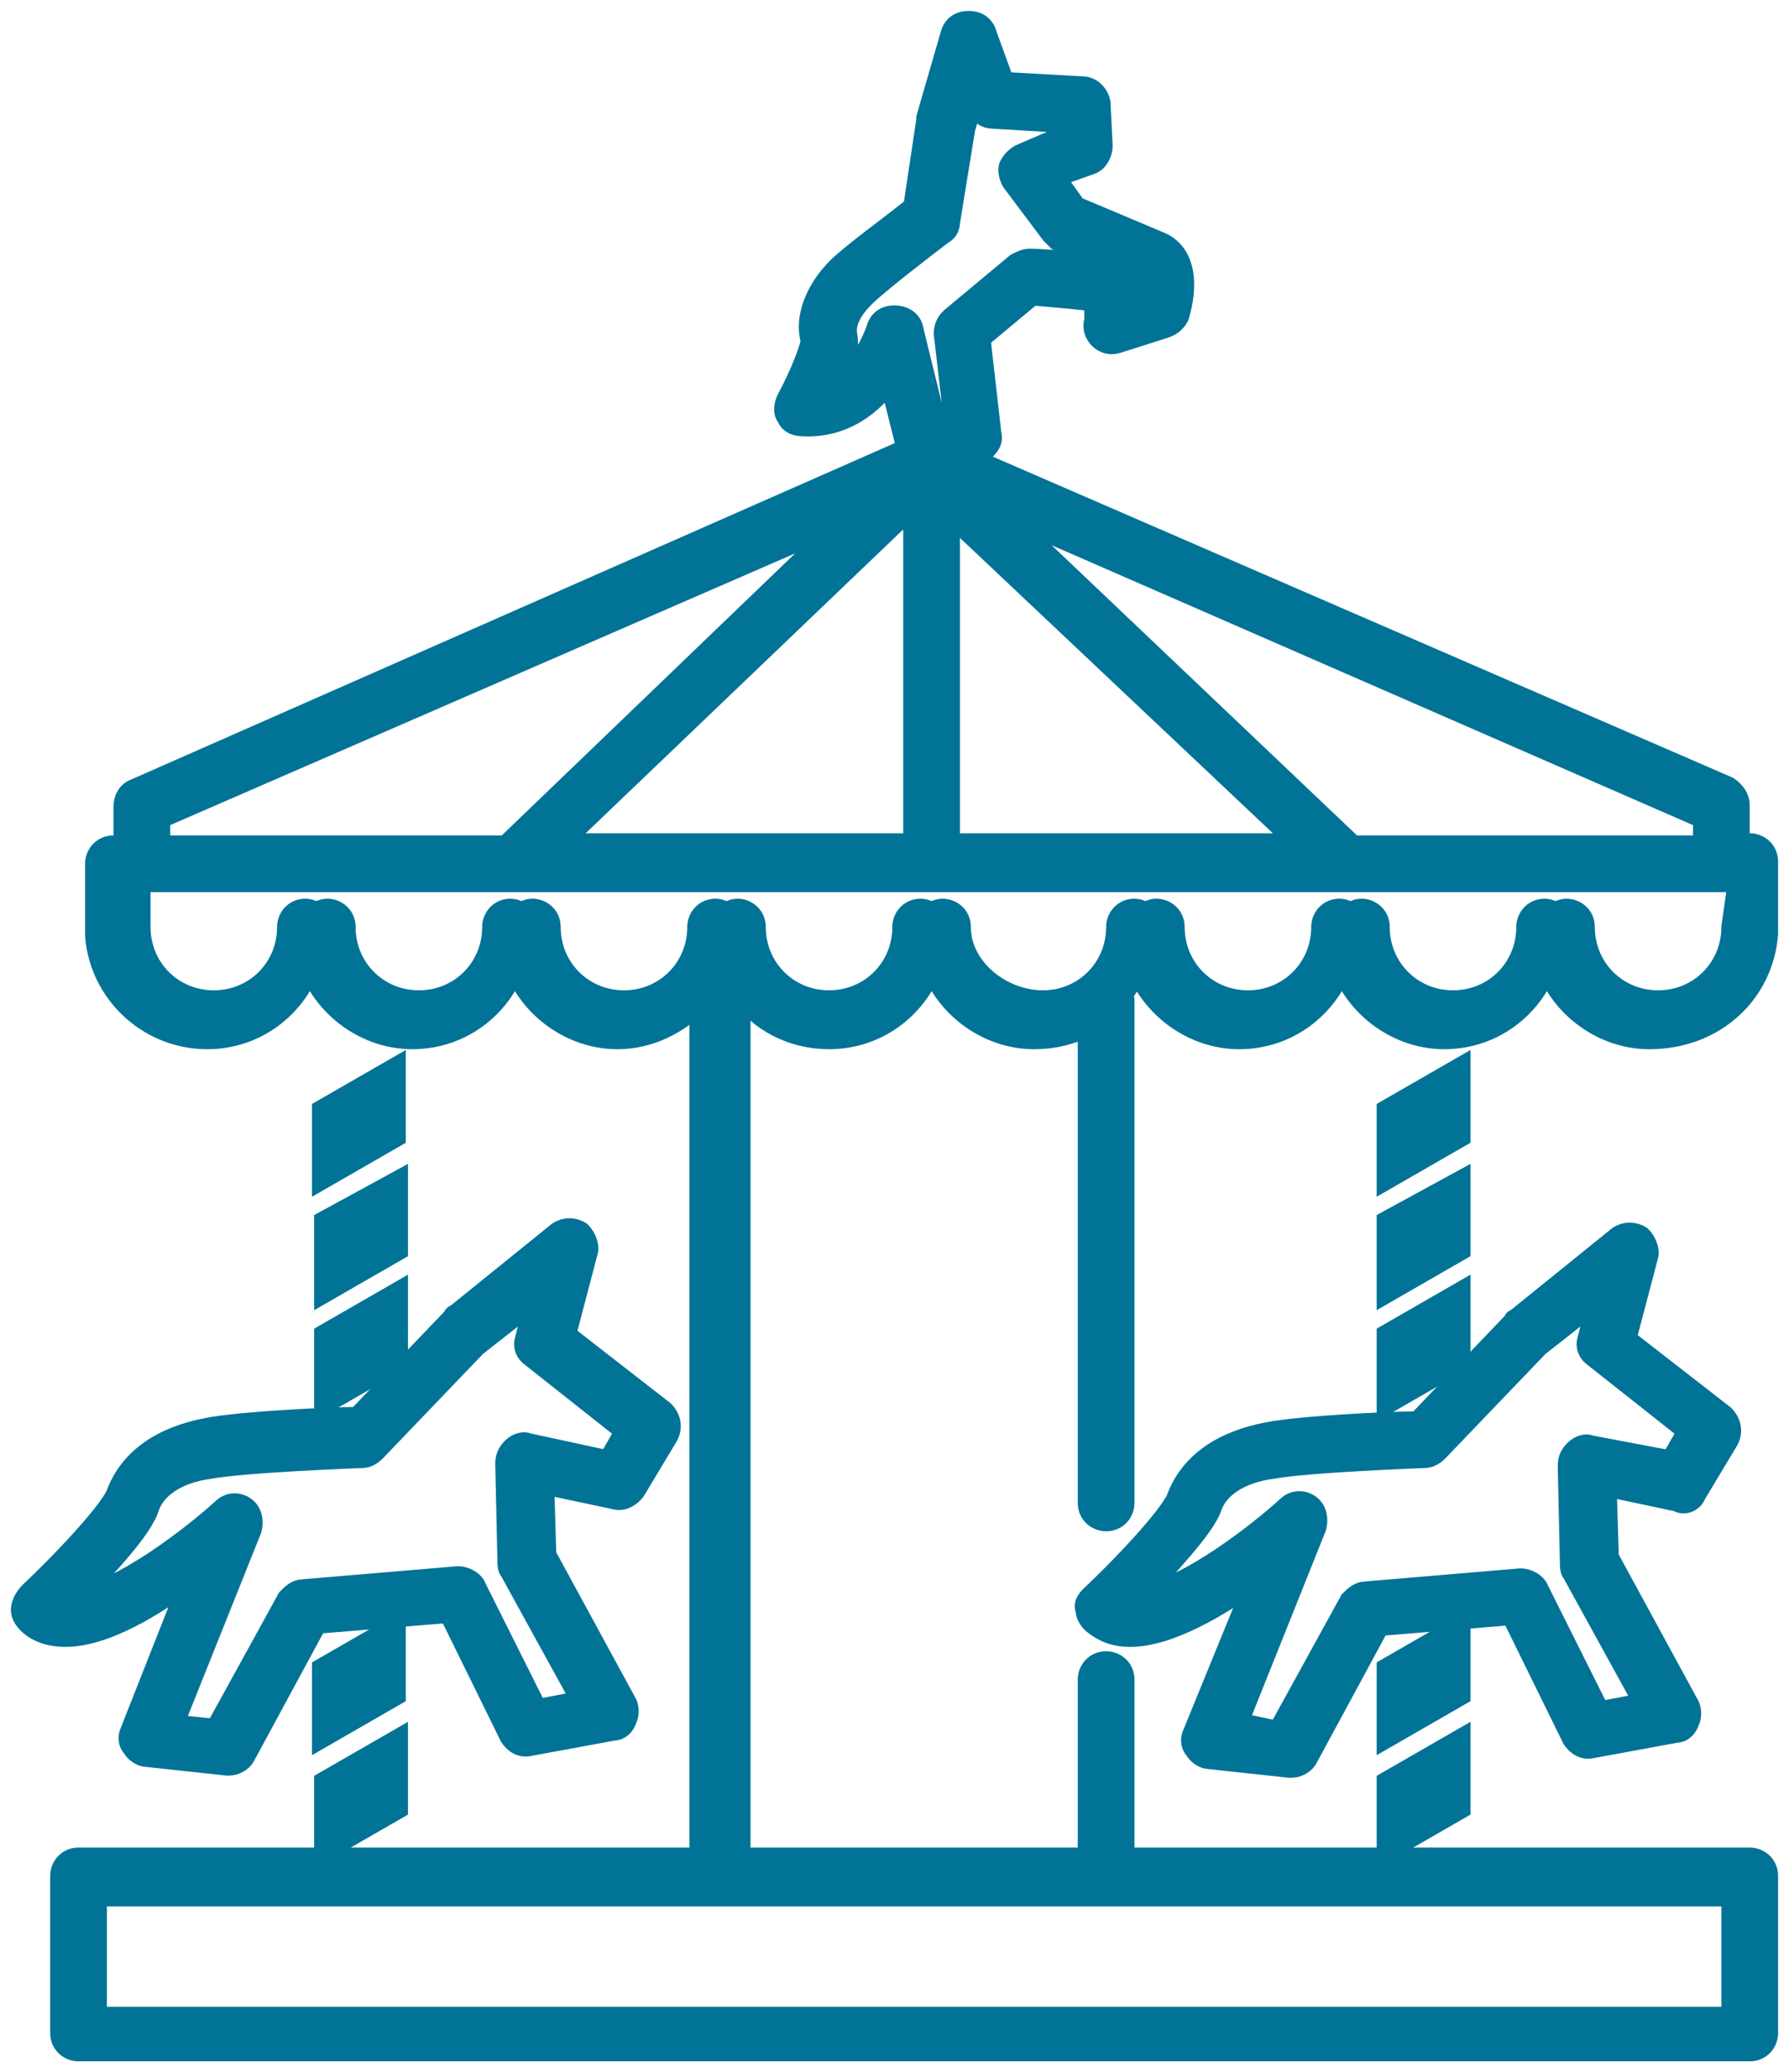 <?xml version="1.0" encoding="UTF-8"?> <!-- Generator: Adobe Illustrator 24.0.1, SVG Export Plug-In . SVG Version: 6.00 Build 0) --> <svg xmlns="http://www.w3.org/2000/svg" xmlns:xlink="http://www.w3.org/1999/xlink" id="Слой_1" x="0px" y="0px" viewBox="0 0 82 95" style="enable-background:new 0 0 82 95;" xml:space="preserve"> <style type="text/css"> .st0{fill:#007396;stroke:#007396;} </style> <path class="st0" d="M66.9,49l-3.3,1.9v3.1l3.3-1.9V49z"></path> <path class="st0" d="M63.6,59.2l3.3-1.9v-3.1L63.6,56V59.2z"></path> <path class="st0" d="M63.6,64.3l3.3-1.9v-3.1l-3.3,1.9V64.3z"></path> <path class="st0" d="M66.9,74.6l-3.3,1.9v3.1l3.3-1.9V74.6z"></path> <path class="st0" d="M63.6,84.8l3.3-1.9v-3.1l-3.3,1.9V84.8z"></path> <path class="st0" d="M18.1,49l-3.3,1.9v3.1l3.3-1.9V49z"></path> <path class="st0" d="M14.9,59.2l3.3-1.9v-3.1L14.9,56V59.2z"></path> <path class="st0" d="M14.9,64.3l3.3-1.9v-3.1l-3.3,1.9V64.3z"></path> <path class="st0" d="M18.1,74.6l-3.3,1.9v3.1l3.3-1.9V74.6z"></path> <path class="st0" d="M14.9,84.8l3.3-1.9v-3.1l-3.3,1.9V84.8z"></path> <path class="st0" d="M81,42.8c0-0.1,0-0.1,0-0.2v-3.1c0-0.5-0.4-0.8-0.8-0.8l-0.5,0v-1.8c0-0.3-0.2-0.6-0.5-0.8L44.4,21l0.6-0.3 c0.3-0.2,0.5-0.5,0.4-0.8l-0.5-4.4l2.4-2c1.1,0.1,2.4,0.2,2.9,0.3c0,0.2,0,0.6,0,0.9c-0.1,0.3,0,0.6,0.2,0.8 c0.2,0.2,0.5,0.3,0.8,0.2l2.2-0.7c0.3-0.1,0.5-0.3,0.6-0.5c0.4-1.3,0.4-2.9-0.9-3.4l-3.8-1.6l-1-1.4L50,7.5c0.3-0.1,0.5-0.5,0.5-0.8 l-0.1-2C50.3,4.3,50,4,49.6,4L46,3.8l-0.8-2.2C45.1,1.2,44.8,1,44.4,1c-0.4,0-0.7,0.2-0.8,0.6l-1.1,3.8c0,0,0,0.1,0,0.1l-0.6,4 c-0.7,0.6-2.8,2.1-3.5,2.8c-1,1-1.5,2.3-1.2,3.3c0,0.3-0.5,1.6-1.1,2.7c-0.1,0.2-0.2,0.6,0,0.8c0.1,0.3,0.4,0.4,0.7,0.4 c1.9,0.1,3.2-1,4-2.1l0.8,3.2L6.2,36.2c-0.3,0.1-0.5,0.4-0.5,0.8v1.8H5.2c-0.5,0-0.8,0.4-0.8,0.8v3.1c0,0.1,0,0.1,0,0.2 c0.2,2.6,2.4,4.7,5.1,4.7c2.2,0,4-1.4,4.7-3.3c0.7,1.9,2.6,3.3,4.7,3.3c2.2,0,4-1.4,4.7-3.3c0.7,1.9,2.6,3.3,4.7,3.3 c1.5,0,2.8-0.7,3.8-1.7l0,39.3H3.6c-0.5,0-0.8,0.4-0.8,0.8v7.2c0,0.5,0.4,0.8,0.8,0.8h76.6c0.5,0,0.8-0.4,0.8-0.8V86 c0-0.5-0.4-0.8-0.8-0.8H51.5V77c0-0.5-0.4-0.8-0.8-0.8c-0.5,0-0.8,0.4-0.8,0.8v8.2h-16V45.5c0.9,1.3,2.4,2.1,4.1,2.1 c2.2,0,4-1.4,4.7-3.3c0.7,1.9,2.6,3.3,4.7,3.3c0.9,0,1.7-0.2,2.5-0.6l0,21.9c0,0.5,0.4,0.8,0.8,0.8c0.5,0,0.8-0.4,0.8-0.8V45.9 c0-0.1,0-0.2-0.1-0.3c0.3-0.4,0.6-0.8,0.7-1.3c0.7,1.9,2.6,3.3,4.7,3.3c2.2,0,4-1.4,4.7-3.3c0.7,1.9,2.6,3.3,4.7,3.3 c2.2,0,4-1.4,4.7-3.3c0.7,1.9,2.6,3.3,4.7,3.3C78.6,47.6,80.8,45.5,81,42.8L81,42.8z M78.1,37.5v1.3H62L45.8,23.4L78.1,37.5z M59.6,38.7H43.5l0-15.2L59.6,38.7z M41,14.5C41,14.5,41,14.5,41,14.5c-0.4,0-0.7,0.2-0.8,0.6c0,0-0.6,1.8-1.9,2.6 c0.4-0.8,0.6-1.7,0.5-2.3c-0.1-0.5,0.1-1.1,0.8-1.8c0.6-0.6,2.8-2.3,3.6-2.9c0.2-0.1,0.3-0.3,0.3-0.5l0.7-4.3l0.4-1.4l0.2,0.4 c0.1,0.3,0.4,0.5,0.7,0.5l3.4,0.2l0,0.6l-2.1,0.9c-0.2,0.1-0.4,0.3-0.5,0.5c-0.1,0.2,0,0.5,0.1,0.7l1.8,2.4c0.1,0.1,0.2,0.2,0.3,0.3 l4.1,1.7c0.1,0.1,0.1,0.6,0,1l-0.6,0.2c-0.1-0.7-0.3-1.3-1-1.5c-0.8-0.3-3.1-0.5-3.8-0.5c-0.2,0-0.4,0.1-0.6,0.2l-3,2.5 c-0.2,0.2-0.3,0.4-0.3,0.7l0.5,4.3L43,19.9l-1.2-4.9C41.7,14.7,41.4,14.5,41,14.5L41,14.5z M41.9,23.1l0,15.6H25.6L41.9,23.1z M7.3,37.5l31.5-13.7l-15.6,15H7.3L7.3,37.5z M79.4,86.9v5.6h-75v-5.6H79.4z M79.4,42.5c0,1.9-1.5,3.4-3.4,3.4 c-1.9,0-3.4-1.5-3.4-3.4c0-0.5-0.4-0.8-0.8-0.8c-0.2,0-0.4,0.1-0.5,0.2c-0.1-0.1-0.3-0.2-0.5-0.2c-0.5,0-0.8,0.4-0.8,0.8 c0,1.9-1.5,3.4-3.4,3.4c-1.9,0-3.4-1.5-3.4-3.4c0-0.5-0.4-0.8-0.8-0.8c-0.2,0-0.4,0.1-0.5,0.2c-0.1-0.1-0.3-0.2-0.5-0.2 c-0.5,0-0.8,0.4-0.8,0.8c0,1.9-1.5,3.4-3.4,3.4c-1.9,0-3.4-1.5-3.4-3.4c0-0.5-0.4-0.8-0.8-0.8c-0.2,0-0.4,0.1-0.5,0.2 c-0.1-0.1-0.3-0.2-0.5-0.2c-0.5,0-0.8,0.4-0.8,0.8c0,1.9-1.5,3.4-3.4,3.4S44,44.4,44,42.5c0-0.5-0.4-0.8-0.8-0.8 c-0.2,0-0.4,0.1-0.5,0.2c-0.1-0.1-0.3-0.2-0.5-0.2c-0.5,0-0.8,0.4-0.8,0.8c0,1.9-1.5,3.4-3.4,3.4c-1.9,0-3.4-1.5-3.4-3.4 c0-0.5-0.4-0.8-0.8-0.8c-0.2,0-0.4,0.1-0.5,0.2c-0.1-0.1-0.3-0.2-0.5-0.2c-0.5,0-0.8,0.4-0.8,0.8c0,1.9-1.5,3.4-3.4,3.4 c-1.9,0-3.4-1.5-3.4-3.4c0-0.5-0.4-0.8-0.8-0.8c-0.2,0-0.4,0.1-0.5,0.2c-0.1-0.1-0.3-0.2-0.5-0.2c-0.5,0-0.8,0.4-0.8,0.8 c0,1.9-1.5,3.4-3.4,3.4c-1.9,0-3.4-1.5-3.4-3.4c0-0.5-0.4-0.8-0.8-0.8c-0.2,0-0.4,0.1-0.5,0.2c-0.1-0.1-0.3-0.2-0.5-0.2 c-0.5,0-0.8,0.4-0.8,0.8c0,1.9-1.5,3.4-3.4,3.4c-1.9,0-3.4-1.5-3.4-3.4v-2.1h73.3L79.4,42.5z"></path> <path class="st0" d="M77.7,68.5l1.5-2.5c0.2-0.4,0.1-0.8-0.2-1.1l-4.5-3.5l1-3.8c0.1-0.3-0.1-0.7-0.3-0.9c-0.3-0.2-0.7-0.2-1,0 l-4.7,3.8c0,0-0.1,0-0.1,0.1L65,65.2c-1.2,0-5.4,0.2-6.9,0.5c-2.1,0.4-3.5,1.4-4.1,2.9c-0.2,0.7-2.2,2.9-4,4.6 c-0.2,0.2-0.3,0.4-0.2,0.6c0,0.2,0.1,0.4,0.3,0.6c0.5,0.4,1,0.6,1.7,0.6c1.8,0,4.1-1.4,5.8-2.6l-2.9,7.1c-0.1,0.2-0.1,0.5,0.1,0.7 c0.1,0.2,0.4,0.4,0.6,0.4l3.7,0.4c0,0,0.1,0,0.1,0c0.3,0,0.6-0.2,0.7-0.4l3.3-6.1l6.1-0.5l2.8,5.7c0.2,0.3,0.5,0.5,0.9,0.4l3.8-0.7 c0.3,0,0.5-0.2,0.6-0.5c0.1-0.2,0.1-0.5,0-0.7l-3.7-6.8l-0.1-3.3l3.3,0.7C77.2,69,77.6,68.8,77.7,68.5L77.7,68.5z M72.9,66.3 c-0.2-0.1-0.5,0-0.7,0.2c-0.2,0.2-0.3,0.4-0.3,0.7l0.1,4.5c0,0.1,0,0.3,0.1,0.4l3.3,6l-2.1,0.4l-2.8-5.6c-0.1-0.3-0.5-0.5-0.8-0.5 l-7.1,0.6c-0.3,0-0.5,0.2-0.7,0.4l-3.3,6L56.7,79l3.6-9c0.1-0.4,0-0.8-0.3-1c-0.3-0.2-0.7-0.2-1,0.1c-1.2,1.1-4.6,3.8-6.8,4.1 c1.2-1.3,3-3.2,3.3-4.1c0.3-0.9,1.3-1.6,2.8-1.8c1.6-0.3,7-0.5,7-0.5c0.2,0,0.4-0.1,0.6-0.3l4.6-4.8l2.8-2.2l-0.5,1.9 c-0.1,0.3,0,0.6,0.3,0.8l4.3,3.4l-0.8,1.4L72.9,66.3z"></path> <path class="st0" d="M8.8,72.3L6,79.4c-0.1,0.2-0.1,0.5,0.1,0.7c0.1,0.2,0.4,0.4,0.6,0.4l3.7,0.4c0,0,0.1,0,0.1,0 c0.3,0,0.6-0.2,0.7-0.4l3.3-6.1l6.1-0.5l2.8,5.7c0.2,0.3,0.5,0.5,0.9,0.4l3.8-0.7c0.3,0,0.5-0.2,0.6-0.5c0.1-0.2,0.1-0.5,0-0.7 l-3.7-6.8l-0.1-3.3l3.3,0.7c0.3,0.1,0.7-0.1,0.9-0.4l1.5-2.5c0.2-0.4,0.1-0.8-0.2-1.1l-4.5-3.5l1-3.8c0.1-0.3-0.1-0.7-0.3-0.9 c-0.3-0.2-0.7-0.2-1,0l-4.7,3.8c0,0-0.1,0-0.1,0.1l-4.4,4.6c-1.2,0-5.4,0.2-6.9,0.5c-2.1,0.4-3.5,1.4-4.1,2.9 c-0.2,0.7-2.2,2.9-4,4.6C1.1,73.3,1,73.6,1,73.8c0,0.2,0.1,0.4,0.3,0.6C1.7,74.8,2.3,75,3,75C4.8,75,7.1,73.6,8.8,72.3L8.8,72.3z M6.8,69.1c0.3-0.9,1.3-1.6,2.8-1.8c1.6-0.3,7-0.5,7-0.5c0.2,0,0.4-0.1,0.6-0.3l4.6-4.8l2.8-2.2l-0.5,1.9c-0.1,0.3,0,0.6,0.3,0.8 l4.3,3.4l-0.8,1.4l-3.7-0.8c-0.2-0.1-0.5,0-0.7,0.2c-0.2,0.2-0.3,0.4-0.3,0.7l0.1,4.5c0,0.1,0,0.3,0.1,0.4l3.3,6l-2.1,0.4l-2.8-5.6 c-0.1-0.3-0.5-0.5-0.8-0.5l-7.1,0.6c-0.3,0-0.5,0.2-0.7,0.4l-3.3,6l-2-0.2l3.6-9c0.1-0.4,0-0.8-0.3-1c-0.3-0.2-0.7-0.2-1,0.1 c-1.2,1.1-4.6,3.8-6.8,4.1C4.7,72,6.5,70.1,6.8,69.1L6.8,69.1z"></path> </svg> 